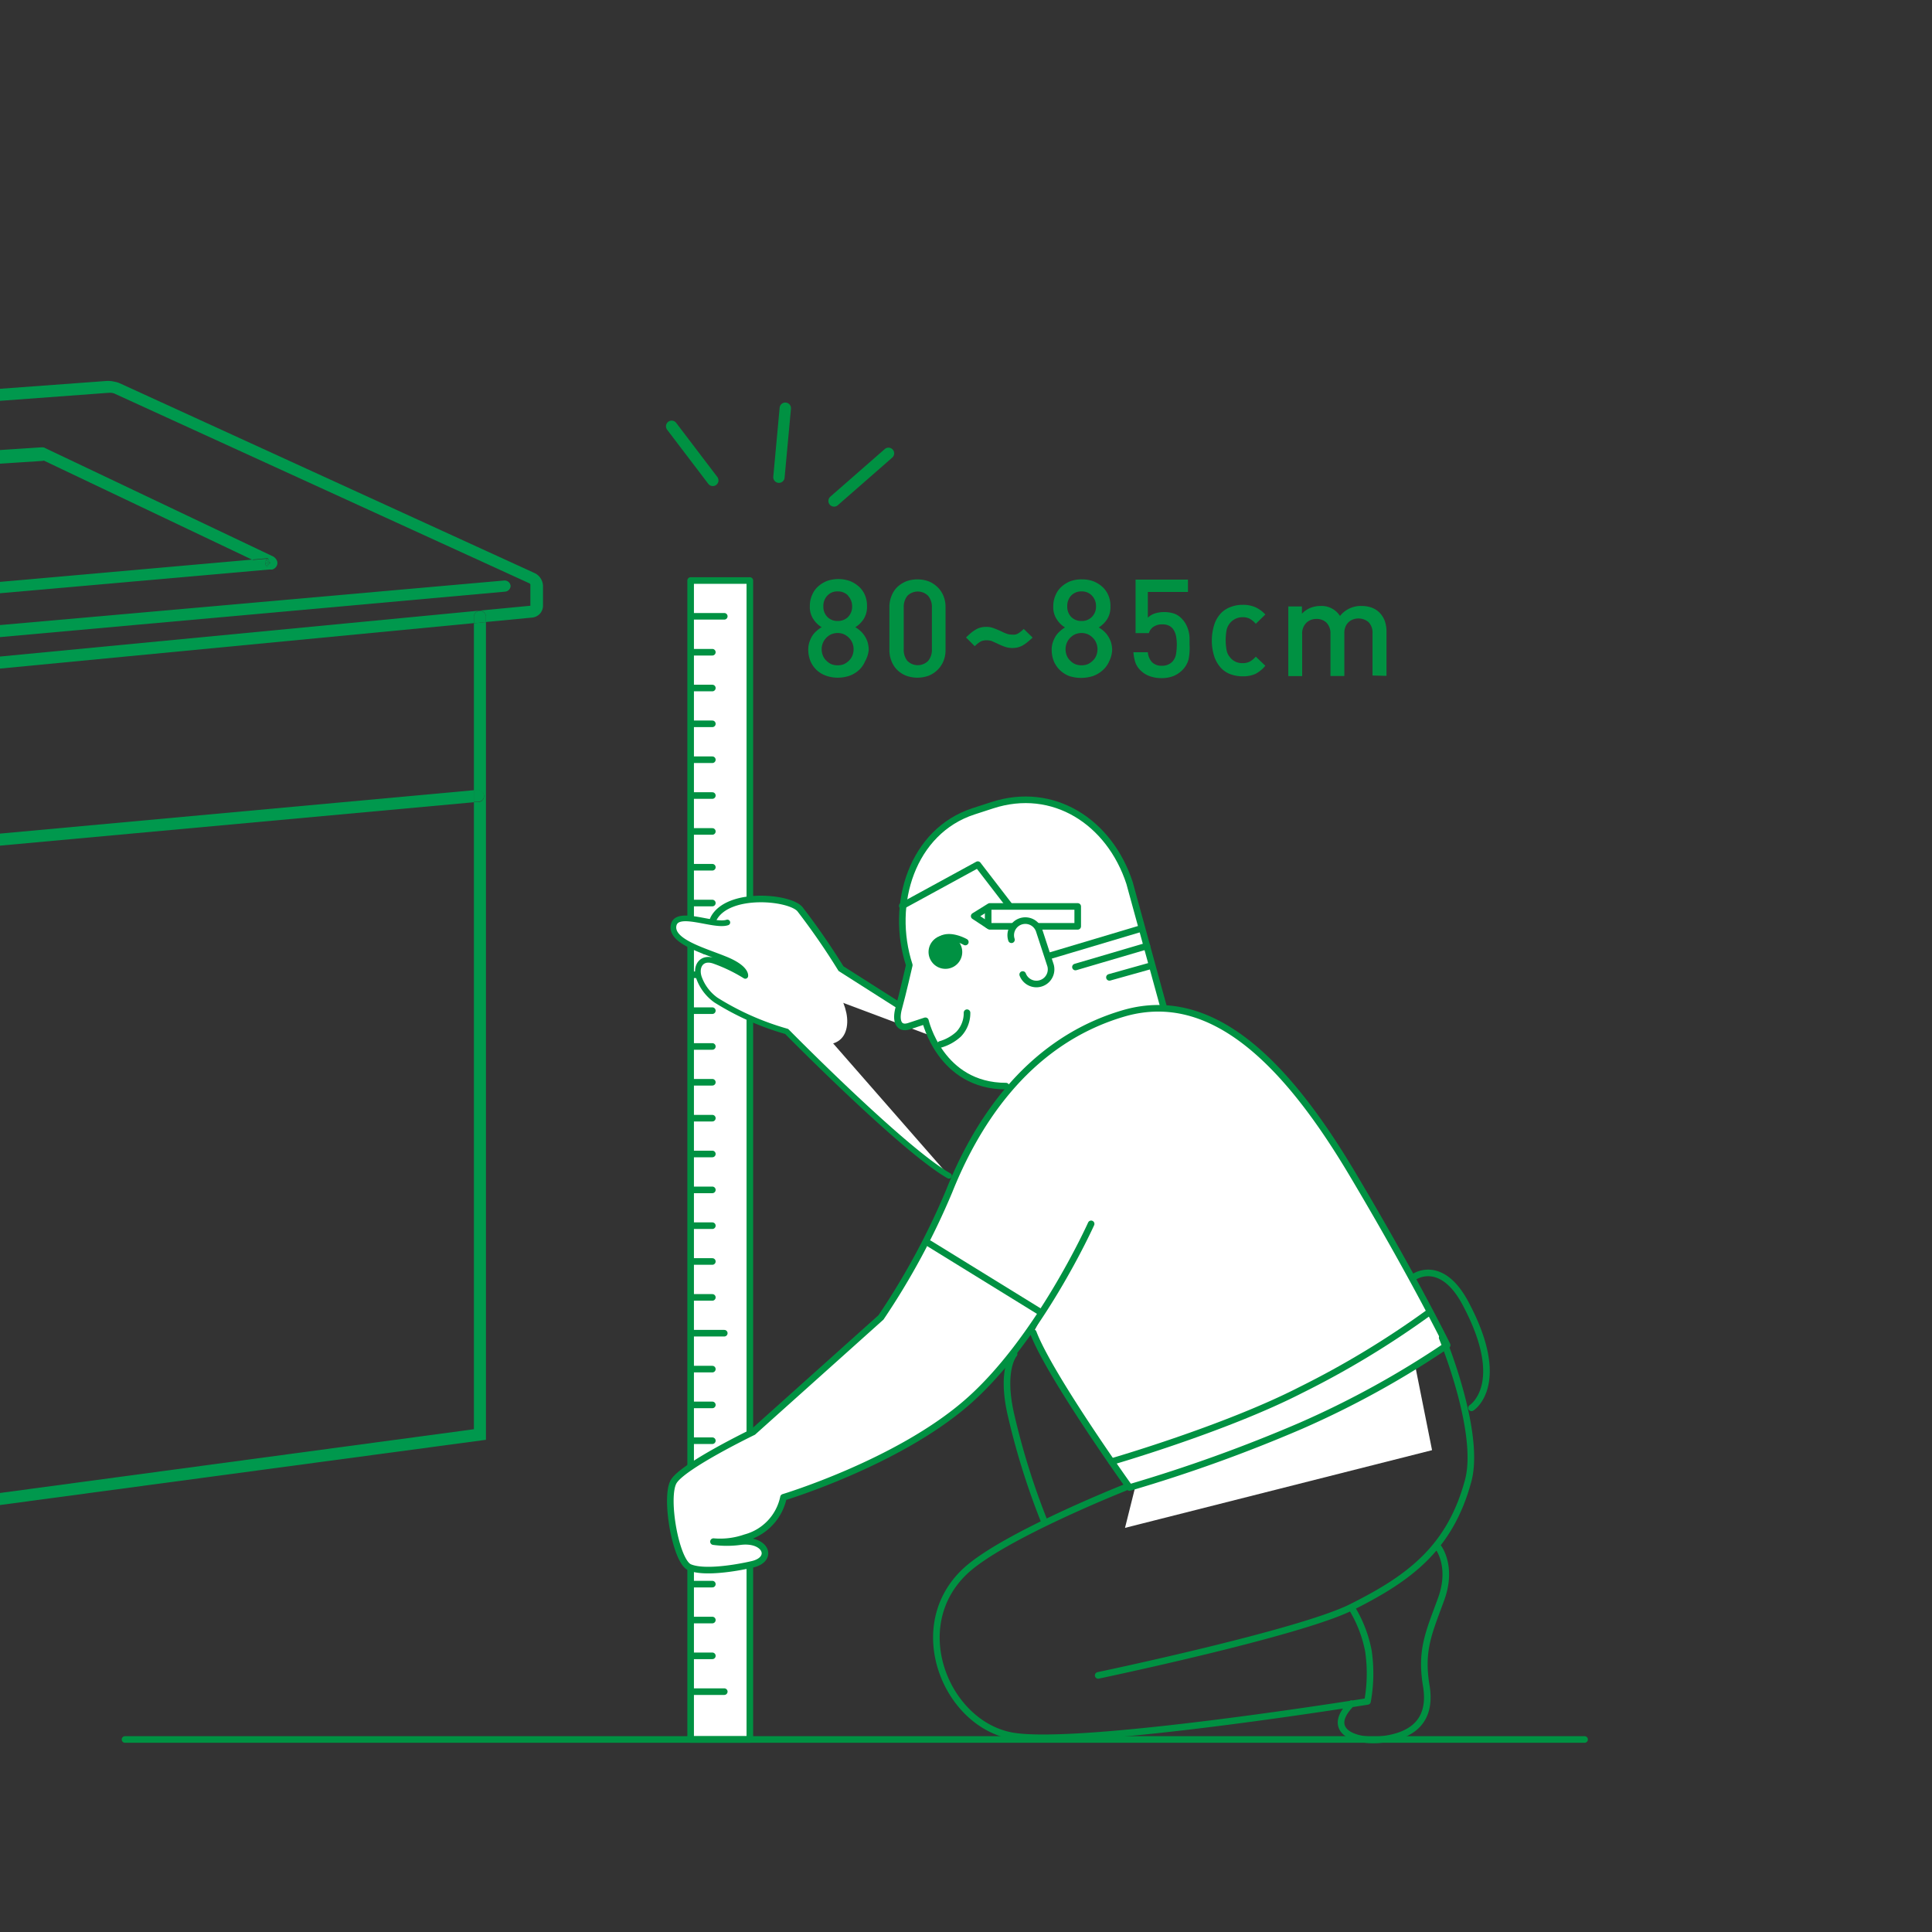 <svg id="圖層_1" data-name="圖層 1" xmlns="http://www.w3.org/2000/svg" viewBox="0 0 170 170"><rect x="0" y="0" width="170" height="170" fill="#333333" stroke="none"/><defs><style>.cls-1{fill:#fff;}.cls-10,.cls-2,.cls-3,.cls-5,.cls-6,.cls-7,.cls-8{fill:none;}.cls-2,.cls-5,.cls-6,.cls-7{stroke:#009142;}.cls-10,.cls-2,.cls-6,.cls-7{stroke-linecap:round;}.cls-2,.cls-6,.cls-7{stroke-linejoin:round;}.cls-2,.cls-3,.cls-5{stroke-width:0.58px;}.cls-3{stroke:#fff;}.cls-10,.cls-3,.cls-5{stroke-miterlimit:10;}.cls-4{fill:#009142;}.cls-6{stroke-width:0.5px;}.cls-9{fill:#00984d;}.cls-10{stroke:#00984d;stroke-width:1.2px;}</style></defs><title>HowtoChoose_washbasin</title><rect class="cls-1" x="60.77" y="51.08" width="5.21" height="101.98"/><rect class="cls-2" x="60.77" y="51.08" width="5.21" height="101.98"/><path class="cls-2" d="M63.73,54.23h-2.8m1.75,3.16H60.93m1.75,3.15H60.93m1.75,3.15H60.93m1.75,3.16H60.93M62.68,70H60.93m1.75,3.16H60.93m1.75,3.15H60.93m1.75,3.15H60.93m1.75,3.16H60.93m2.8,3.15h-2.8m1.75,3.16H60.93m1.75,3.15H60.93m1.75,3.15H60.93m1.75,3.16H60.93m1.75,3.15H60.93m1.75,3.16H60.93m1.75,3.15H60.93M62.68,111H60.93m1.75,3.16H60.93m2.8,3.15h-2.8m1.75,3.16H60.93m1.75,3.15H60.93m1.75,3.15H60.93m1.75,3.16H60.93m1.75,3.15H60.93m1.75,3.16H60.93m1.75,3.15H60.93m1.75,3.16H60.93m1.75,3.15H60.93m2.8,3.15h-2.8"/><path class="cls-1" d="M66.36,79.81s-4.73,3.68-3,6.14,10.16,8.23,10.86,4.38-7.88-10.52-7.88-10.52"/><path class="cls-3" d="M66.36,79.81s-4.73,3.68-3,6.14,10.16,8.23,10.86,4.38S66.36,79.81,66.36,79.81Z"/><path class="cls-1" d="M85.25,92.39,74,85.23A61,61,0,0,0,70.39,80c-.91-1.07-6.27-1.58-7.58.79A9.82,9.82,0,0,0,62,83.67"/><path class="cls-2" d="M85.25,92.39,74,85.23A61,61,0,0,0,70.39,80c-.91-1.07-6.27-1.58-7.58.79A9.82,9.82,0,0,0,62,83.67"/><polygon class="cls-1" points="99.39 134.04 105.35 110.21 124.27 120.38 125.67 127.39 99.39 134.04"/><polygon class="cls-3" points="99.39 134.04 105.35 110.21 124.27 120.38 125.67 127.39 99.39 134.04"/><path class="cls-1" d="M103,90.85,99.39,77.69c-1.76-5.38-6.72-8.59-12.1-6.83l-1.63.53c-5.38,1.75-7.4,8.15-5.65,13.53,0,0-.59,2.58-.92,3.76s0,1.9.88,1.62l1.46-.48s1.31,5.75,7.09,5.75"/><path class="cls-2" d="M103,90.85,99.39,77.69c-1.76-5.38-6.72-8.59-12.1-6.83l-1.63.53c-5.38,1.75-7.4,8.15-5.65,13.53,0,0-.59,2.58-.92,3.76s0,1.9.88,1.62l1.46-.48s1.31,5.75,7.09,5.75"/><path class="cls-4" d="M82.18,84.4a1.19,1.19,0,1,0,.38-1.64,1.18,1.18,0,0,0-.38,1.64"/><path class="cls-5" d="M82.18,84.4a1.19,1.19,0,1,0,.38-1.64A1.18,1.18,0,0,0,82.18,84.4Z"/><path class="cls-2" d="M84.94,82.89s-1.32-.76-2.18-.22a.93.93,0,0,0-.47,1.26"/><path class="cls-1" d="M82.74,91.9A4,4,0,0,0,84.35,91a2.67,2.67,0,0,0,.74-1.89"/><path class="cls-2" d="M82.74,91.9A4,4,0,0,0,84.35,91a2.67,2.67,0,0,0,.74-1.89"/><polyline class="cls-2" points="79.39 79.71 86.04 76.08 92.24 84.14 100.38 81.71"/><polygon class="cls-1" points="87.09 79.76 94.83 79.76 94.83 81.51 87.09 81.51 85.72 80.61 87.09 79.76"/><polygon class="cls-2" points="87.09 79.76 94.83 79.76 94.83 81.51 87.09 81.51 85.72 80.61 87.09 79.76"/><line class="cls-2" x1="86.95" y1="80" x2="86.95" y2="81.41"/><path class="cls-1" d="M89,82.69a1.28,1.28,0,0,1,2.44-.8l1,3.06a1.29,1.29,0,0,1-2.45.8"/><path class="cls-2" d="M89,82.69a1.28,1.28,0,0,1,2.44-.8l1,3.06a1.29,1.29,0,0,1-2.45.8"/><path class="cls-2" d="M97.62,86l3.57-1m-6.56.09,6.29-1.85"/><path class="cls-1" d="M90.92,117.26c1.45,3.82,8.47,13.63,8.47,13.63a132.48,132.48,0,0,0,15.07-5.43,80.58,80.58,0,0,0,12.88-7.1s-2.89-5.91-8.38-15.13C113.12,93.43,106.65,87,99,89.13,90,91.7,85.61,99.58,83.52,104.81a64.18,64.18,0,0,1-6,11.11L66.27,126s-6.21,3-7,4.38.18,7,1.41,7.53,4,.09,5.51-.26c1.93-.44,1.23-2.28-1.05-2a8.68,8.68,0,0,1-2.36,0,6.71,6.71,0,0,0,2.8-.35,4.65,4.65,0,0,0,3.36-3.55s9.95-3,16.07-8.28c6.37-5.48,11-15.78,11-15.78"/><path class="cls-2" d="M90.92,117.26c1.45,3.82,8.47,13.63,8.47,13.63a132.48,132.48,0,0,0,15.07-5.43,80.58,80.58,0,0,0,12.88-7.1s-2.89-5.91-8.38-15.13C113.12,93.43,106.65,87,99,89.13,90,91.7,85.61,99.58,83.52,104.81a64.18,64.18,0,0,1-6,11.11L66.27,126s-6.21,3-7,4.38.18,7,1.41,7.53,4,.09,5.51-.26c1.93-.44,1.23-2.28-1.05-2a8.68,8.68,0,0,1-2.36,0,6.71,6.71,0,0,0,2.8-.35,4.65,4.65,0,0,0,3.36-3.55s9.95-3,16.07-8.28c6.37-5.48,11-15.78,11-15.78"/><line class="cls-2" x1="81.78" y1="109.43" x2="91.51" y2="115.43"/><path class="cls-2" d="M126.55,136.15s1.31,1.66.26,4.55-1.84,4.47-1.31,7.63c.56,3.37-1.58,4.46-3.94,4.73s-5-.79-2.63-3.16M99,130.89s-10.8,4.28-14.09,7.38c-5.14,4.86-1.7,13.29,4,14.44s31.42-3,31.42-3a13.67,13.67,0,0,0,.08-4.43,11.32,11.32,0,0,0-1.51-3.86m8-23.71s3.43,8.29,2.29,12.57c-1.61,6-5.26,8.63-10.28,11.14-4.57,2.29-22.28,6-22.28,6"/><path class="cls-1" d="M97.81,128.61s10-2.89,16.65-6.3a78.53,78.53,0,0,0,11.3-6.84"/><path class="cls-2" d="M97.81,128.61s10-2.89,16.65-6.3a78.53,78.53,0,0,0,11.3-6.84"/><path class="cls-2" d="M11,153.06H139.43m-50.2-33.91S88,120.53,89,124.67a64.14,64.14,0,0,0,2.89,9.2m32.6-21.55s2.36-1.58,4.46,2.36c3.82,7.16.53,9.2.53,9.2"/><path class="cls-1" d="M64,81.17c-1.18.4-4.46-1.18-4.73.26s2.76,2.24,4.6,3,1.71,1.44,1.71,1.44a14.2,14.2,0,0,0-2.71-1.31c-1.15-.42-1.69.48-1.37,1.45A4.12,4.12,0,0,0,63,88a24.06,24.06,0,0,0,6.22,2.76s10.25,10.42,14.28,12.7"/><path class="cls-6" d="M64,81.17c-1.18.4-4.46-1.18-4.73.26s2.76,2.24,4.6,3,1.71,1.44,1.71,1.44a14.2,14.2,0,0,0-2.71-1.31c-1.15-.42-1.69.48-1.37,1.45A4.12,4.12,0,0,0,63,88a24.06,24.06,0,0,0,6.22,2.76s10.25,10.42,14.28,12.7"/><path class="cls-4" d="M76.12,58.19a2.23,2.23,0,0,1-.56.79,2.51,2.51,0,0,1-.84.49,3.17,3.17,0,0,1-1,.16,3.09,3.09,0,0,1-1-.16,2.42,2.42,0,0,1-.84-.49,2.36,2.36,0,0,1-.56-.79,2.64,2.64,0,0,1-.2-1,2.13,2.13,0,0,1,.1-.69,2.64,2.64,0,0,1,.26-.56,2,2,0,0,1,.38-.43,2.24,2.24,0,0,1,.44-.32,2.24,2.24,0,0,1-.73-.71,1.89,1.89,0,0,1-.31-1.13,2.34,2.34,0,0,1,.2-1,2.07,2.07,0,0,1,.52-.74,2.56,2.56,0,0,1,.79-.49,3.05,3.05,0,0,1,2,0,2.61,2.61,0,0,1,.8.49,2.09,2.09,0,0,1,.53.74,2.33,2.33,0,0,1,.19,1,2,2,0,0,1-.3,1.13,2.34,2.34,0,0,1-.73.71,2.59,2.59,0,0,1,.44.32,2,2,0,0,1,.37.43,2.24,2.24,0,0,1,.27.56,2.44,2.44,0,0,1,.1.69A2.48,2.48,0,0,1,76.12,58.19ZM75,56.57a1.37,1.37,0,0,0-.3-.45,1.52,1.52,0,0,0-.44-.31,1.42,1.42,0,0,0-.55-.11,1.47,1.47,0,0,0-.56.11,1.4,1.4,0,0,0-.44.31,1.37,1.37,0,0,0-.3.45,1.47,1.47,0,0,0-.11.56,1.51,1.51,0,0,0,.11.56,1.23,1.23,0,0,0,.3.44,1.4,1.4,0,0,0,.44.31,1.47,1.47,0,0,0,.56.1,1.42,1.42,0,0,0,.55-.1,1.52,1.52,0,0,0,.44-.31,1.23,1.23,0,0,0,.3-.44,1.51,1.51,0,0,0,.11-.56A1.47,1.47,0,0,0,75,56.57Zm-.37-4.16a1.22,1.22,0,0,0-.92-.37,1.17,1.17,0,0,0-.91.37,1.29,1.29,0,0,0-.35.94,1.25,1.25,0,0,0,.35.93,1.2,1.2,0,0,0,.91.36,1.25,1.25,0,0,0,.92-.36,1.29,1.29,0,0,0,.35-.93A1.33,1.33,0,0,0,74.61,52.41Z"/><path class="cls-4" d="M83,58.21a2.35,2.35,0,0,1-1.32,1.26,2.93,2.93,0,0,1-1.91,0,2.39,2.39,0,0,1-.79-.49,2.18,2.18,0,0,1-.52-.77,2.54,2.54,0,0,1-.2-1V53.4a2.56,2.56,0,0,1,.2-1,2.18,2.18,0,0,1,.52-.77,2.56,2.56,0,0,1,.79-.49,2.93,2.93,0,0,1,1.91,0,2.4,2.4,0,0,1,.78.49,2.23,2.23,0,0,1,.54.77,2.56,2.56,0,0,1,.2,1v3.79A2.54,2.54,0,0,1,83,58.21Zm-1-4.78a1.52,1.52,0,0,0-.33-1,1.29,1.29,0,0,0-1.83,0,1.57,1.57,0,0,0-.32,1v3.72a1.55,1.55,0,0,0,.32,1,1.29,1.29,0,0,0,1.83,0,1.5,1.5,0,0,0,.33-1Z"/><path class="cls-4" d="M90.37,56.53a2.71,2.71,0,0,1-.43.29,1.87,1.87,0,0,1-.41.15,2.14,2.14,0,0,1-.45.05,2.08,2.08,0,0,1-.66-.11,6,6,0,0,1-.68-.29l-.47-.21a1.51,1.51,0,0,0-.48-.07,1.23,1.23,0,0,0-.47.09,2.52,2.52,0,0,0-.55.43L85,56.09c.18-.17.34-.32.49-.44a3.25,3.25,0,0,1,.43-.29,1.78,1.78,0,0,1,.85-.2,1.74,1.74,0,0,1,.65.11c.2.07.43.17.68.28a3.19,3.19,0,0,0,.48.21,1.27,1.27,0,0,0,.48.08.86.86,0,0,0,.23,0,.62.62,0,0,0,.23-.07,1,1,0,0,0,.25-.16,2.38,2.38,0,0,0,.31-.27l.78.76A6.15,6.15,0,0,1,90.37,56.53Z"/><path class="cls-4" d="M97.6,58.19A2.23,2.23,0,0,1,97,59a2.51,2.51,0,0,1-.84.49,3.43,3.43,0,0,1-2.07,0A2.47,2.47,0,0,1,93.3,59a2.36,2.36,0,0,1-.56-.79,2.64,2.64,0,0,1-.2-1,2.13,2.13,0,0,1,.1-.69,2.64,2.64,0,0,1,.26-.56,2,2,0,0,1,.38-.43,2.52,2.52,0,0,1,.43-.32,2.21,2.21,0,0,1-.72-.71,1.89,1.89,0,0,1-.31-1.13,2.34,2.34,0,0,1,.2-1,2.07,2.07,0,0,1,.52-.74,2.56,2.56,0,0,1,.79-.49,2.8,2.8,0,0,1,1-.16,2.86,2.86,0,0,1,1,.16,2.61,2.61,0,0,1,.8.49,2.09,2.09,0,0,1,.53.74,2.33,2.33,0,0,1,.19,1,2,2,0,0,1-.3,1.13,2.34,2.34,0,0,1-.73.71,2.59,2.59,0,0,1,.44.32,2,2,0,0,1,.37.43,2.24,2.24,0,0,1,.27.56,2.44,2.44,0,0,1,.1.69A2.48,2.48,0,0,1,97.6,58.19Zm-1.14-1.62a1.37,1.37,0,0,0-.3-.45,1.52,1.52,0,0,0-.44-.31,1.42,1.42,0,0,0-.55-.11,1.47,1.47,0,0,0-.56.11,1.4,1.4,0,0,0-.44.31,1.37,1.37,0,0,0-.3.45,1.47,1.47,0,0,0-.11.56,1.51,1.51,0,0,0,.11.56,1.23,1.23,0,0,0,.3.44,1.4,1.4,0,0,0,.44.31,1.47,1.47,0,0,0,.56.1,1.42,1.42,0,0,0,.55-.1,1.52,1.52,0,0,0,.44-.31,1.23,1.23,0,0,0,.3-.44,1.51,1.51,0,0,0,.11-.56A1.47,1.47,0,0,0,96.46,56.57Zm-.38-4.16a1.18,1.18,0,0,0-.91-.37,1.21,1.21,0,0,0-.92.37,1.33,1.33,0,0,0-.34.94,1.29,1.29,0,0,0,.34.93,1.24,1.24,0,0,0,.92.36,1.21,1.21,0,0,0,.91-.36,1.26,1.26,0,0,0,.36-.93A1.3,1.3,0,0,0,96.08,52.41Z"/><path class="cls-4" d="M104.59,58a2.13,2.13,0,0,1-.59,1,2.44,2.44,0,0,1-.73.48,2.88,2.88,0,0,1-1.07.19,3,3,0,0,1-1.08-.19,2.14,2.14,0,0,1-.74-.47,1.84,1.84,0,0,1-.49-.75,4.18,4.18,0,0,1-.16-.87H101a1.49,1.49,0,0,0,.37.88,1.19,1.19,0,0,0,.88.31,1.23,1.23,0,0,0,.89-.34,1.3,1.3,0,0,0,.34-.68,5.46,5.46,0,0,0,.07-.83,4,4,0,0,0-.06-.71,1.62,1.62,0,0,0-.2-.56,1,1,0,0,0-.38-.38,1.25,1.25,0,0,0-.61-.14,1.34,1.34,0,0,0-.83.23,1.06,1.06,0,0,0-.38.54H99.92V51h4.61v1.09H101v2.26a1.59,1.59,0,0,1,.58-.36,2.84,2.84,0,0,1,1.73,0,1.64,1.64,0,0,1,.64.41,2.31,2.31,0,0,1,.39.51,2.72,2.72,0,0,1,.23.57,2.91,2.91,0,0,1,.1.59c0,.21,0,.41,0,.61A5.3,5.3,0,0,1,104.59,58Z"/><path class="cls-4" d="M110.44,59.31a2.67,2.67,0,0,1-1.1.2,3.08,3.08,0,0,1-1-.16,2.2,2.2,0,0,1-.87-.54,2.83,2.83,0,0,1-.61-1,4.65,4.65,0,0,1,0-2.89,2.69,2.69,0,0,1,.61-1,2.29,2.29,0,0,1,.87-.53,2.84,2.84,0,0,1,1-.17,2.67,2.67,0,0,1,1.1.2,2.77,2.77,0,0,1,.9.65l-.84.82a2.07,2.07,0,0,0-.54-.45,1.32,1.32,0,0,0-.62-.13,1.43,1.43,0,0,0-1.41,1.13,4.94,4.94,0,0,0,0,1.77,1.29,1.29,0,0,0,.28.6,1.34,1.34,0,0,0,1.13.54,1.32,1.32,0,0,0,.62-.13,2,2,0,0,0,.54-.44l.84.8A2.81,2.81,0,0,1,110.44,59.31Z"/><path class="cls-4" d="M120.77,59.44v-3.7a1.34,1.34,0,0,0-.35-1,1.39,1.39,0,0,0-1.35-.24,1.13,1.13,0,0,0-.68.65,1.4,1.4,0,0,0-.1.56v3.77h-1.22v-3.7a1.34,1.34,0,0,0-.36-1,1.24,1.24,0,0,0-.87-.32,1.27,1.27,0,0,0-.88.33,1.3,1.3,0,0,0-.38,1v3.7h-1.22V53.36h1.2V54a2.13,2.13,0,0,1,.74-.51,2.42,2.42,0,0,1,.88-.17,1.93,1.93,0,0,1,1.73.88,2.33,2.33,0,0,1,1.9-.88,2.65,2.65,0,0,1,.87.14,1.89,1.89,0,0,1,.67.41,2.09,2.09,0,0,1,.5.77,2.85,2.85,0,0,1,.15.94v3.89Z"/><line class="cls-7" x1="59.1" y1="37.51" x2="62.72" y2="42.27"/><line class="cls-7" x1="68.54" y1="41.99" x2="69.1" y2="35.92"/><line class="cls-7" x1="73.39" y1="44.08" x2="78.18" y2="39.89"/><polygon class="cls-8" points="0 73.35 41.7 69.53 41.7 54.84 0 58.83 0 73.35"/><polygon class="cls-8" points="41.7 70.59 0 74.41 0 131.37 41.7 125.77 41.7 70.59"/><path class="cls-8" d="M3,39.21l.17,0a.55.55,0,0,1,.4,0,.36.36,0,0,1,.19.13,2.29,2.29,0,0,1,.28.09l19.92,9.48h0a.76.76,0,0,1,.25.16.75.75,0,0,1,.13.16.59.59,0,0,1,.09.3.58.58,0,0,1-.14.37.65.65,0,0,1-.3.2,1.23,1.23,0,0,1-.25,0L0,52.25V55l44.36-4a.53.53,0,0,1,.57.48.53.53,0,0,1-.48.57L0,56.09v1.68L46.73,53.3h0V51.53a.27.27,0,0,0-.06-.1.2.2,0,0,0,0,0h0L10.11,34.69h0a1,1,0,0,0-.27-.08,1.39,1.39,0,0,0-.32,0h0L0,35.27v4.15l2.86-.2Z"/><polygon class="cls-9" points="46.74 53.3 46.74 53.3 46.74 53.3 46.74 53.3"/><polygon class="cls-9" points="46.73 53.3 46.73 53.31 46.73 53.31 46.74 53.31 46.74 53.3 46.74 53.3 46.73 53.3"/><polygon class="cls-9" points="46.74 53.3 46.74 53.3 46.74 53.3 46.74 53.3"/><polygon class="cls-9" points="46.73 53.31 46.73 53.31 46.73 53.31 46.73 53.31"/><polygon class="cls-9" points="46.73 53.31 46.73 53.31 46.73 53.31 46.73 53.31"/><path class="cls-9" d="M9.52,34.57a1.39,1.39,0,0,1,.32,0,1,1,0,0,1,.27.08h0l36.5,16.69h0a.2.2,0,0,1,0,0,.27.27,0,0,1,.06.1V53.3h0v0h0L0,57.77v1.06l41.7-4v-.56a.53.53,0,0,1,1.06,0v.46l4.08-.39h0a1.08,1.08,0,0,0,.67-.34,1.07,1.07,0,0,0,.27-.7V51.57a1.3,1.3,0,0,0-.21-.68,1.23,1.23,0,0,0-.52-.46h0l-36.5-16.7a2.15,2.15,0,0,0-.51-.15,2.24,2.24,0,0,0-.52-.06H9.4L0,34.21v1.06l9.47-.7Z"/><polygon class="cls-9" points="46.73 53.3 46.73 53.3 46.73 53.3 46.73 53.3"/><polygon class="cls-9" points="46.73 53.3 46.74 53.3 46.74 53.3 46.73 53.3 46.73 53.3"/><polygon class="cls-9" points="46.73 53.3 46.73 53.3 46.73 53.3 46.73 53.3 46.73 53.3 46.73 53.3"/><polygon class="cls-9" points="46.73 53.3 46.73 53.3 46.73 53.3 46.73 53.3 46.73 53.3"/><polygon class="cls-9" points="46.74 53.3 46.73 53.3 46.73 53.3 46.74 53.3"/><polygon class="cls-9" points="46.74 53.33 46.74 53.31 46.73 53.31 46.74 53.33"/><polygon class="cls-9" points="46.73 53.3 46.73 53.3 46.73 53.3 46.73 53.3 46.73 53.3"/><polygon class="cls-9" points="46.73 53.3 46.73 53.31 46.73 53.3 46.73 53.3"/><polygon class="cls-9" points="46.73 53.3 46.73 53.3 46.73 53.31 46.73 53.31 46.73 53.3"/><polygon class="cls-9" points="46.76 53.31 46.74 53.3 46.74 53.31 46.76 53.31"/><path class="cls-9" d="M23.71,49.38l-.06-.27s0,0-.11,0Z"/><path class="cls-9" d="M23.49,49.86h0a.49.49,0,0,1-.09-.1.58.58,0,0,1-.06-.23.49.49,0,0,1,.07-.25.38.38,0,0,1,.12-.13c.07,0,.1,0,.11,0h0l-1.46.13,1.32.63Z"/><polygon class="cls-9" points="23.71 49.38 23.71 49.38 23.55 49.16 23.71 49.38"/><path class="cls-9" d="M23.41,49.77l.4-.23h-.46A.58.58,0,0,0,23.41,49.77Z"/><path class="cls-9" d="M23.81,49.54h0l-.41-.25a.49.49,0,0,0-.07.25Z"/><path class="cls-9" d="M3.86,39.89s-.07.2-.21.54l18.52,8.81,1.46-.13h0l.06.27.09.14-.38-.23.41.25h0l-.4.23.29-.17-.2.27.07-.09-.06.09h0l-1.32-.63L0,51.2v1l23.72-2.09a1.23,1.23,0,0,0,.25,0,.65.65,0,0,0,.3-.2.58.58,0,0,0,.14-.37.59.59,0,0,0-.09-.3.75.75,0,0,0-.13-.16.76.76,0,0,0-.25-.16h0L4,39.44a2.29,2.29,0,0,0-.28-.09A.51.51,0,0,1,3.86,39.89Z"/><path class="cls-9" d="M23.5,49.87l.2-.27-.29.17A.49.49,0,0,0,23.5,49.87Z"/><polygon class="cls-9" points="23.51 49.87 23.51 49.87 23.57 49.78 23.5 49.87 23.51 49.87 23.51 49.87"/><polygon class="cls-9" points="23.49 49.86 23.49 49.87 23.5 49.87 23.49 49.86"/><path class="cls-9" d="M23.54,49.16a.38.38,0,0,0-.12.13l.38.23-.09-.14h0Z"/><polygon class="cls-9" points="41.7 69.53 0 73.35 0 74.41 41.7 70.59 41.7 69.53"/><path class="cls-9" d="M42.76,54.74l-1.06.1V69.53l.31,0a.54.54,0,0,1,.58.48.53.53,0,0,1-.48.57l-.41,0v55.18L0,131.37v1.06l42.76-5.74Z"/><path class="cls-9" d="M42.11,70.55a.53.53,0,0,0,.48-.57A.54.54,0,0,0,42,69.5l-.31,0v1.06Z"/><path class="cls-9" d="M44.93,51.56a.53.53,0,0,0-.57-.48L0,55v1.06l44.45-4A.53.53,0,0,0,44.93,51.56Z"/><path class="cls-9" d="M42.23,53.76a.52.52,0,0,0-.53.52v.56l1.06-.1v-.46A.52.52,0,0,0,42.23,53.76Z"/><line class="cls-10" x1="3.67" y1="39.96" x2="-8.61" y2="40.76"/></svg>
